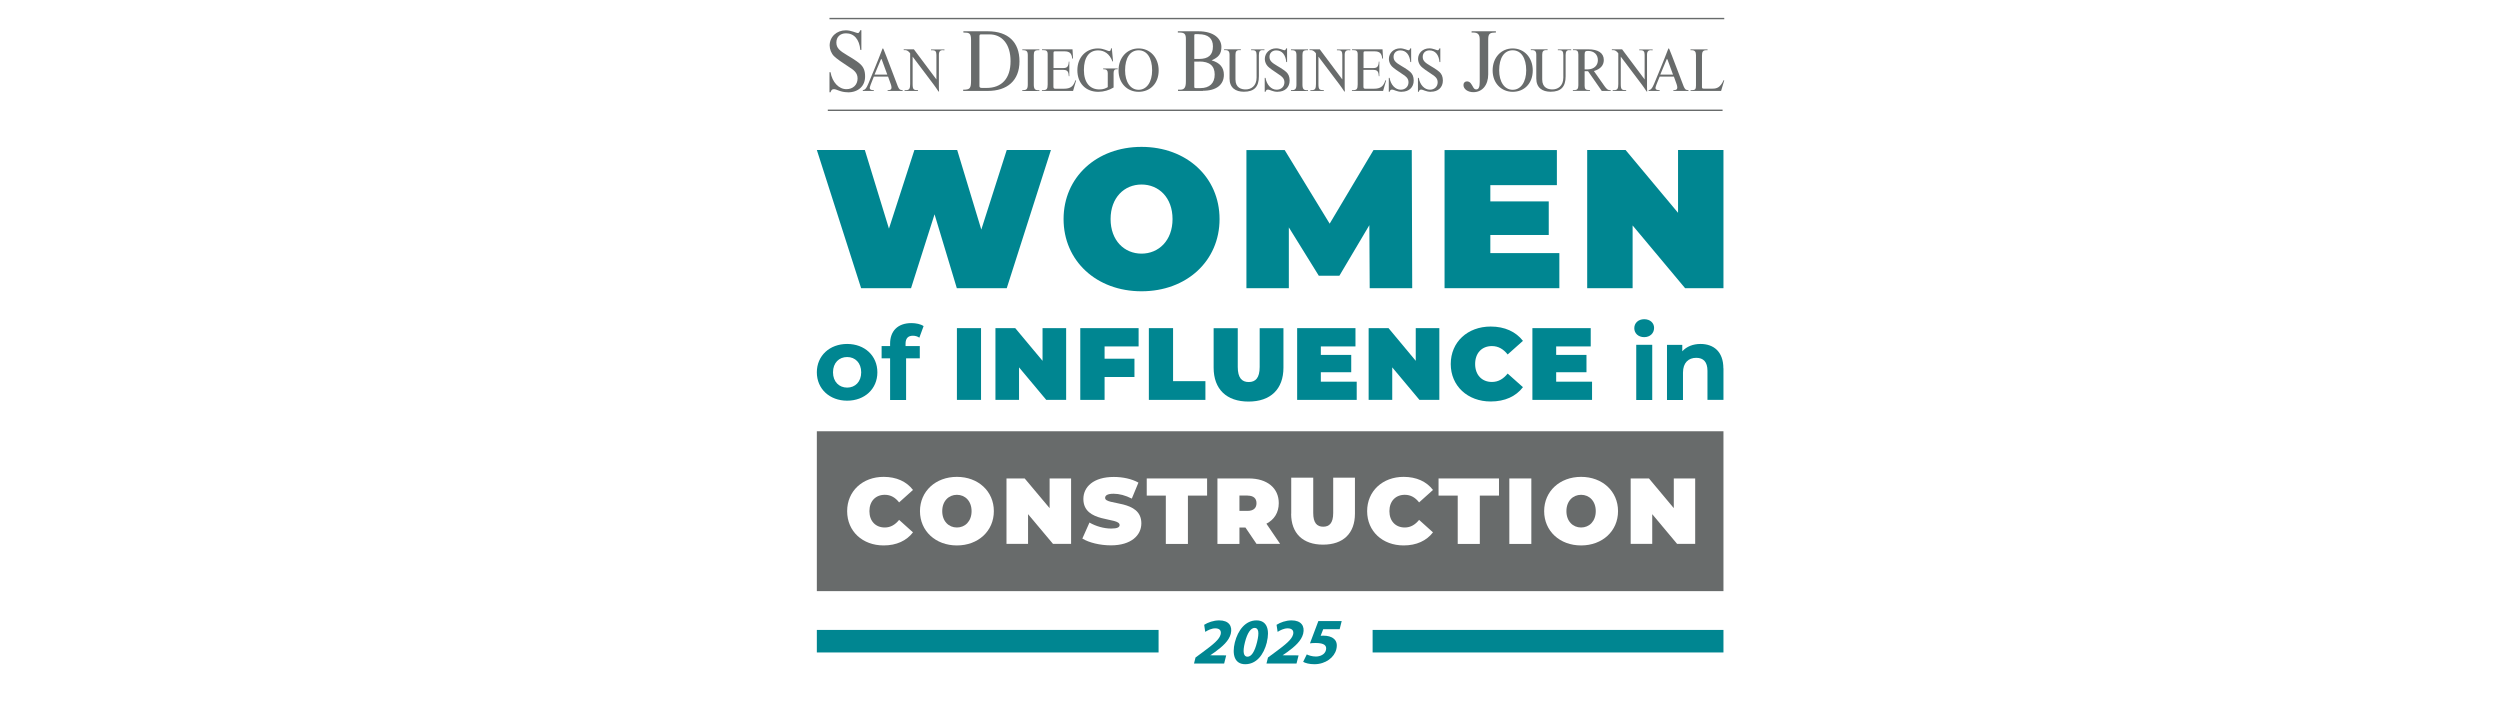 <?xml version="1.0" encoding="UTF-8"?>
<svg id="Layer_1" data-name="Layer 1" xmlns="http://www.w3.org/2000/svg" viewBox="0 0 282.89 79.96">
  <defs>
    <style>
      .cls-1 {
        fill: #686b6b;
      }

      .cls-2 {
        fill: #fff;
      }

      .cls-3 {
        fill: #008691;
      }
    </style>
  </defs>
  <rect class="cls-2" width="282.89" height="79.96"/>
  <rect class="cls-1" x="92.43" y="48.8" width="102.59" height="18.09"/>
  <rect class="cls-3" x="92.43" y="71.28" width="38.67" height="2.55"/>
  <rect class="cls-3" x="155.32" y="71.28" width="39.7" height="2.55"/>
  <polygon class="cls-3" points="118.92 16.97 113.92 32.61 108.27 32.61 105.75 24.25 103.09 32.61 97.44 32.61 92.43 16.97 97.86 16.97 100.59 25.87 103.47 16.97 108.31 16.97 111.04 25.98 113.92 16.97 118.92 16.97"/>
  <path class="cls-3" d="M120.35,24.79c0-4.73,3.73-8.17,8.82-8.17s8.83,3.43,8.83,8.17-3.73,8.17-8.83,8.17-8.82-3.44-8.82-8.17M132.68,24.79c0-2.44-1.56-3.91-3.51-3.91s-3.5,1.48-3.5,3.91,1.56,3.91,3.5,3.91,3.51-1.48,3.51-3.91"/>
  <polygon class="cls-3" points="154.99 32.61 154.95 25.48 151.56 31.2 149.23 31.2 145.84 25.73 145.84 32.61 141.04 32.61 141.04 16.98 145.37 16.98 150.46 25.31 155.42 16.98 159.75 16.98 159.8 32.61 154.99 32.61"/>
  <polygon class="cls-3" points="176.45 28.64 176.45 32.61 163.46 32.61 163.46 16.98 176.17 16.98 176.17 20.95 168.64 20.95 168.64 22.79 175.25 22.79 175.25 26.59 168.64 26.59 168.64 28.64 176.45 28.64"/>
  <polygon class="cls-3" points="195.02 16.97 195.02 32.61 190.68 32.61 184.74 25.51 184.74 32.61 179.6 32.61 179.6 16.97 183.94 16.97 189.88 24.08 189.88 16.97 195.02 16.97"/>
  <path class="cls-3" d="M92.43,42.13c0-1.88,1.45-3.21,3.43-3.21s3.42,1.33,3.42,3.21-1.44,3.21-3.42,3.21-3.43-1.33-3.43-3.21M97.45,42.13c0-1.07-.68-1.73-1.59-1.73s-1.6.65-1.6,1.73.7,1.73,1.6,1.73,1.59-.65,1.59-1.73"/>
  <path class="cls-3" d="M102.48,39.16h1.6v1.39h-1.55v4.71h-1.81v-4.71h-.96v-1.39h.96v-.28c0-1.4.85-2.32,2.41-2.32.51,0,1.05.11,1.38.34l-.48,1.31c-.2-.14-.45-.22-.73-.22-.54,0-.83.29-.83.9v.27h.01Z"/>
  <rect class="cls-3" x="108.28" y="37.13" width="2.73" height="8.12"/>
  <polygon class="cls-3" points="120.64 37.13 120.64 45.25 118.39 45.25 115.31 41.57 115.31 45.25 112.64 45.25 112.64 37.13 114.88 37.13 117.97 40.83 117.97 37.13 120.64 37.13"/>
  <polygon class="cls-3" points="124.99 39.2 124.99 40.59 128.37 40.59 128.37 42.66 124.99 42.66 124.99 45.25 122.24 45.25 122.24 37.13 128.84 37.13 128.84 39.2 124.99 39.2"/>
  <polygon class="cls-3" points="130 37.13 132.74 37.13 132.74 43.13 136.4 43.13 136.4 45.25 130 45.25 130 37.13"/>
  <path class="cls-3" d="M137.33,41.6v-4.46h2.73v4.38c0,1.24.47,1.71,1.24,1.71s1.24-.46,1.24-1.71v-4.38h2.69v4.46c0,2.44-1.46,3.84-3.95,3.84s-3.95-1.4-3.95-3.84"/>
  <polygon class="cls-3" points="153.52 43.19 153.52 45.25 146.78 45.25 146.78 37.13 153.38 37.13 153.38 39.2 149.46 39.2 149.46 40.16 152.9 40.16 152.9 42.12 149.46 42.12 149.46 43.19 153.52 43.19"/>
  <polygon class="cls-3" points="162.87 37.13 162.87 45.25 160.62 45.25 157.54 41.57 157.54 45.25 154.87 45.25 154.87 37.13 157.12 37.13 160.2 40.83 160.2 37.13 162.87 37.13"/>
  <path class="cls-3" d="M164.16,41.19c0-2.49,1.91-4.24,4.52-4.24,1.59,0,2.84.58,3.65,1.62l-1.73,1.54c-.47-.6-1.05-.95-1.78-.95-1.14,0-1.9.79-1.9,2.03s.77,2.03,1.9,2.03c.73,0,1.3-.35,1.78-.95l1.73,1.54c-.8,1.05-2.05,1.62-3.65,1.62-2.61,0-4.52-1.76-4.52-4.24"/>
  <polygon class="cls-3" points="180.15 43.19 180.15 45.25 173.4 45.25 173.4 37.13 180 37.13 180 39.2 176.09 39.2 176.09 40.16 179.52 40.16 179.52 42.12 176.09 42.12 176.09 43.19 180.15 43.19"/>
  <path class="cls-3" d="M184.93,37.13c0-.57.45-1.01,1.12-1.01s1.12.42,1.12.98c0,.6-.45,1.05-1.12,1.05s-1.12-.44-1.12-1.01M185.15,39.02h1.81v6.24h-1.81v-6.24Z"/>
  <path class="cls-3" d="M195.02,41.68v3.57h-1.81v-3.29c0-1.01-.46-1.47-1.27-1.47-.87,0-1.5.54-1.5,1.68v3.09h-1.81v-6.24h1.73v.73c.49-.54,1.22-.83,2.06-.83,1.47,0,2.59.85,2.59,2.76"/>
  <path class="cls-2" d="M95.86,57.84c0-2.27,1.75-3.88,4.13-3.88,1.45,0,2.59.53,3.32,1.48l-1.57,1.41c-.43-.55-.95-.86-1.62-.86-1.04,0-1.74.72-1.74,1.85s.7,1.85,1.74,1.85c.66,0,1.18-.32,1.62-.86l1.57,1.41c-.73.95-1.87,1.48-3.32,1.48-2.38,0-4.13-1.59-4.13-3.88"/>
  <path class="cls-2" d="M104.1,57.84c0-2.25,1.77-3.88,4.18-3.88s4.18,1.63,4.18,3.88-1.77,3.88-4.18,3.88-4.18-1.63-4.18-3.88M109.94,57.84c0-1.15-.74-1.85-1.66-1.85s-1.66.7-1.66,1.85.74,1.85,1.66,1.85,1.66-.7,1.66-1.85"/>
  <polygon class="cls-2" points="121.2 54.14 121.2 61.54 119.15 61.54 116.33 58.18 116.33 61.54 113.89 61.54 113.89 54.14 115.95 54.14 118.77 57.5 118.77 54.14 121.2 54.14"/>
  <path class="cls-2" d="M122.47,60.95l.81-1.82c.7.41,1.63.68,2.45.68.71,0,.96-.15.96-.4,0-.93-4.1-.18-4.1-2.95,0-1.37,1.15-2.49,3.44-2.49,1,0,2.02.21,2.79.64l-.75,1.81c-.73-.37-1.42-.55-2.06-.55-.73,0-.96.21-.96.47,0,.89,4.1.14,4.1,2.88,0,1.35-1.15,2.49-3.44,2.49-1.24,0-2.49-.31-3.22-.76"/>
  <polygon class="cls-2" points="131.92 56.08 129.76 56.08 129.76 54.14 136.59 54.14 136.59 56.08 134.42 56.08 134.42 61.55 131.92 61.55 131.92 56.08"/>
  <path class="cls-2" d="M140.93,59.69h-.68v1.86h-2.49v-7.41h3.56c2.06,0,3.38,1.08,3.38,2.79,0,1.07-.51,1.87-1.4,2.33l1.55,2.28h-2.67l-1.26-1.86h0ZM141.16,56.07h-.91v1.74h.91c.69,0,1.02-.33,1.02-.87s-.33-.86-1.02-.86"/>
  <path class="cls-2" d="M146.11,58.13v-4.08h2.49v4c0,1.13.43,1.55,1.13,1.55s1.13-.42,1.13-1.55v-4h2.46v4.08c0,2.23-1.33,3.5-3.61,3.5s-3.61-1.28-3.61-3.5"/>
  <path class="cls-2" d="M154.7,57.84c0-2.27,1.75-3.88,4.13-3.88,1.45,0,2.59.53,3.32,1.48l-1.57,1.41c-.43-.55-.95-.86-1.62-.86-1.04,0-1.74.72-1.74,1.85s.7,1.85,1.74,1.85c.66,0,1.18-.32,1.62-.86l1.57,1.41c-.73.95-1.87,1.48-3.32,1.48-2.38,0-4.13-1.59-4.13-3.88"/>
  <polygon class="cls-2" points="164.95 56.08 162.78 56.08 162.78 54.14 169.62 54.14 169.62 56.08 167.45 56.08 167.45 61.55 164.95 61.55 164.95 56.08"/>
  <rect class="cls-2" x="170.79" y="54.14" width="2.49" height="7.41"/>
  <path class="cls-2" d="M174.73,57.84c0-2.25,1.77-3.88,4.18-3.88s4.18,1.63,4.18,3.88-1.77,3.88-4.18,3.88-4.18-1.63-4.18-3.88M180.57,57.84c0-1.15-.74-1.85-1.66-1.85s-1.66.7-1.66,1.85.74,1.85,1.66,1.85,1.66-.7,1.66-1.85"/>
  <polygon class="cls-2" points="191.82 54.14 191.82 61.54 189.77 61.54 186.96 58.18 186.96 61.54 184.52 61.54 184.52 54.14 186.59 54.14 189.4 57.5 189.4 54.14 191.82 54.14"/>
  <path class="cls-1" d="M95.93,10.44c-.84,0-1.23-.35-1.57-.35-.19,0-.3.09-.38.35h-.12v-2.27h.12c.19,1.13.93,1.92,1.8,1.92.74,0,1.26-.49,1.26-1.21,0-.66-.45-.97-.97-1.3-.69-.44-1.45-.97-1.7-1.23-.3-.3-.49-.78-.49-1.2,0-.99.79-1.72,1.83-1.72.63,0,1.16.31,1.38.31.13,0,.26-.32.26-.32h.12v2.23h-.12c-.11-1.21-.71-1.88-1.62-1.88-.66,0-1.09.41-1.09,1.04s.37.93,1.24,1.45c0,0,1.03.59,1.44.97.39.35.57.76.57,1.4.02,1.11-.78,1.82-1.94,1.82"/>
  <path class="cls-1" d="M100.44,10.29v-.09c.39,0,.55-.11.36-.67-.09-.26-.31-.86-.31-.86h-1.61s-.33.81-.36.91c-.19.46-.14.62.36.62v.09h-1.25v-.09c.24-.04.38-.14.61-.69.19-.45,1.16-2.77,1.61-3.98.01-.04.03-.05.05-.05s.04.02.06.05c.23.51,1.52,3.97,1.63,4.23.14.32.21.43.55.44v.09h-1.71v-.02h0v.02h0ZM99.76,6.72s-.03-.05-.04-.05-.04.03-.04.05c-.28.69-.72,1.72-.72,1.72h1.44s-.37-1.01-.63-1.72"/>
  <path class="cls-1" d="M106.71,5.67c-.31,0-.47.14-.47.52v3.44c0,.18,0,.54.02.73h-.06c-.17-.27-.4-.59-.54-.78l-2.39-3.17v3.1c0,.63.11.69.61.69v.09h-1.52v-.09h.14c.39,0,.49-.16.49-.7v-3.46s-.23-.37-.58-.37h-.15v-.09h1.15l2.55,3.41v-2.78c0-.37-.12-.52-.41-.52h-.2v-.09h1.52v.09h-.16.01v-.02h0Z"/>
  <path class="cls-1" d="M111.77,10.29h-2.78v-.14c.77,0,.89-.14.89-1.07v-4.53c0-.82-.19-.86-.87-.87v-.14h2.77c2.29,0,3.58,1.22,3.58,3.4s-1.38,3.35-3.6,3.35M111.13,9.95h.51c1.68,0,2.72-1.04,2.71-3.04,0-1.94-.99-3.02-2.38-3.02h-.97c-.11,0-.17.06-.17.19v5.67c0,.14.09.2.29.2"/>
  <path class="cls-1" d="M115.68,10.29v-.09h.08c.39,0,.54-.11.54-.65v-3.3c0-.44-.13-.57-.55-.57h-.07v-.09h1.93v.09h-.09c-.44,0-.54.12-.54.57v3.3c0,.54.14.66.54.66h.09v.09h-1.93Z"/>
  <path class="cls-1" d="M121.43,10.29h-3.53v-.09h.11c.43,0,.54-.12.54-.65v-3.41c0-.37-.14-.47-.52-.47h-.12v-.09h3.45l.06,1.04h-.09c-.07-.59-.3-.81-.88-.81h-1.08c-.12,0-.16.04-.16.19v1.7h1.13c.42,0,.57-.19.6-.73h.06v1.65h-.06c-.03-.38-.06-.71-.59-.71h-1.15v1.88c0,.19.05.25.21.25h.99c.73,0,1.07-.27,1.28-.94h.09l-.34,1.17h0s0,.02,0,.02Z"/>
  <path class="cls-1" d="M126.34,7.83c-.22,0-.33.14-.33.43v1.64c-.5.31-1.12.49-1.73.49-1.42,0-2.37-.97-2.37-2.44s.98-2.47,2.33-2.47c.66,0,1.09.3,1.27.3.14,0,.18-.07.21-.31h.09l.14,1.48h-.07c-.32-.87-.93-1.25-1.62-1.25-1.03,0-1.61.81-1.61,2.22s.66,2.2,1.76,2.2c.44,0,.7-.12.94-.26v-1.58c0-.29-.14-.44-.39-.44h-.13v-.09h1.64v.09h-.13,0Z"/>
  <path class="cls-1" d="M128.84,10.39c-1.26,0-2.27-.95-2.27-2.42s.98-2.49,2.27-2.49,2.27,1.02,2.27,2.49-.96,2.42-2.27,2.42M128.84,5.69c-.96,0-1.53.86-1.53,2.27,0,1.29.59,2.2,1.53,2.2s1.53-.91,1.53-2.2c0-1.41-.59-2.27-1.53-2.27"/>
  <path class="cls-1" d="M136.12,10.29h-2.82v-.14h.23c.49,0,.66-.24.66-.94v-4.8c0-.57-.16-.73-.75-.73h-.16v-.14h2.33c1.79,0,2.6.87,2.6,1.77,0,.79-.32,1.17-1.11,1.52.94.27,1.39.81,1.39,1.63,0,1.12-.84,1.81-2.37,1.81M135.63,3.86h-.37c-.09,0-.12.06-.12.16v2.65h.53c1.08,0,1.58-.45,1.58-1.42,0-.91-.55-1.38-1.62-1.38M135.71,6.97h-.57v2.86c0,.11.05.14.17.14h.52c1.04,0,1.62-.55,1.62-1.54s-.59-1.47-1.74-1.47"/>
  <path class="cls-1" d="M142.87,5.67c-.31,0-.42.16-.42.56v2.4c0,1.2-.53,1.75-1.7,1.75-.92,0-1.62-.43-1.62-1.5v-2.67c0-.4-.14-.54-.5-.54h-.12v-.09h1.9v.09h-.15c-.34,0-.46.15-.46.52v2.8c0,.96.68,1.13,1.15,1.13.59,0,1.24-.35,1.24-1.35v-2.54c0-.41-.12-.55-.45-.55h-.17v-.09h1.51v.09h-.21Z"/>
  <path class="cls-1" d="M144.58,10.39c-.58,0-.86-.25-1.11-.25-.14,0-.21.06-.27.25h-.09v-1.58h.09c.13.79.65,1.34,1.26,1.34.51,0,.88-.34.88-.84,0-.45-.32-.69-.68-.92-.47-.31-1.02-.69-1.19-.87-.21-.21-.35-.54-.35-.84,0-.69.55-1.21,1.28-1.21.44,0,.81.22.97.22.09,0,.18-.22.18-.22h.09v1.55h-.09c-.08-.84-.49-1.32-1.14-1.32-.45,0-.76.29-.76.73s.26.66.87,1.02c0,0,.73.42,1.01.68.27.25.39.52.4.98,0,.78-.54,1.27-1.35,1.27"/>
  <path class="cls-1" d="M146.08,10.29v-.09h.08c.39,0,.54-.11.54-.65v-3.3c0-.44-.13-.57-.55-.57h-.07v-.09h1.93v.09h-.09c-.44,0-.54.12-.54.57v3.3c0,.54.14.66.54.66h.09v.09h-1.93,0Z"/>
  <path class="cls-1" d="M152.63,5.67c-.31,0-.47.14-.47.52v3.44c0,.18,0,.54.02.73h-.06c-.17-.27-.4-.59-.54-.78l-2.39-3.17v3.1c0,.63.11.69.61.69v.09h-1.52v-.09h.14c.39,0,.49-.16.49-.7v-3.46s-.23-.37-.58-.37h-.15v-.09h1.16l2.55,3.41v-2.78c0-.37-.12-.52-.41-.52h-.2v-.09h1.52v.09h-.17v-.02h0Z"/>
  <path class="cls-1" d="M156.51,10.29h-3.53v-.09h.11c.43,0,.54-.12.54-.65v-3.41c0-.37-.14-.47-.52-.47h-.12v-.09h3.45l.06,1.04h-.09c-.07-.59-.3-.81-.88-.81h-1.08c-.12,0-.16.04-.16.19v1.7h1.13c.42,0,.57-.19.6-.73h.06v1.65h-.06c-.03-.38-.06-.71-.59-.71h-1.15v1.88c0,.19.05.25.21.25h.99c.73,0,1.07-.27,1.28-.94h.09l-.34,1.17h0v.02h0Z"/>
  <path class="cls-1" d="M158.62,10.39c-.58,0-.86-.25-1.11-.25-.14,0-.21.06-.27.25h-.09v-1.58h.09c.13.79.65,1.34,1.26,1.34.51,0,.88-.34.88-.84,0-.45-.31-.69-.68-.92-.48-.31-1.02-.69-1.19-.87-.21-.21-.35-.54-.35-.84,0-.69.55-1.21,1.28-1.21.44,0,.81.22.97.22.09,0,.18-.22.18-.22h.09v1.55h-.09c-.08-.84-.49-1.32-1.14-1.32-.46,0-.76.29-.76.73s.26.66.87,1.02c0,0,.73.42,1.01.68.27.25.39.52.4.98,0,.78-.54,1.27-1.35,1.27"/>
  <path class="cls-1" d="M161.92,10.39c-.58,0-.86-.25-1.11-.25-.14,0-.21.06-.27.25h-.09v-1.58h.09c.13.79.65,1.34,1.26,1.34.51,0,.88-.34.88-.84,0-.45-.31-.69-.68-.92-.48-.31-1.02-.69-1.19-.87-.21-.21-.35-.54-.35-.84,0-.69.55-1.21,1.28-1.21.44,0,.81.22.97.22.09,0,.18-.22.18-.22h.09v1.55h-.09c-.08-.84-.49-1.32-1.14-1.32-.46,0-.76.29-.76.73s.26.66.87,1.02c0,0,.73.42,1.01.68.27.25.39.52.4.98,0,.78-.54,1.27-1.35,1.27"/>
  <path class="cls-1" d="M169.13,3.69c-.59,0-.73.18-.73.79v3.93c0,1.22-.67,2.02-1.68,2.02-.63,0-1.12-.35-1.12-.81,0-.26.17-.41.4-.41.37,0,.51.34.66.59.09.16.17.32.38.32.28,0,.4-.25.4-.86v-4.79c0-.55-.19-.79-.75-.79h-.17v-.14h2.75v.14h-.15,0Z"/>
  <path class="cls-1" d="M171.17,10.39c-1.26,0-2.27-.95-2.27-2.42s.98-2.49,2.27-2.49,2.27,1.02,2.27,2.49-.96,2.42-2.27,2.42M171.17,5.69c-.96,0-1.53.86-1.53,2.27,0,1.29.59,2.2,1.53,2.2s1.53-.91,1.53-2.2c0-1.41-.59-2.27-1.53-2.27"/>
  <path class="cls-1" d="M177.58,5.67c-.31,0-.42.16-.42.56v2.4c0,1.2-.53,1.75-1.7,1.75-.92,0-1.62-.43-1.62-1.5v-2.67c0-.4-.14-.54-.5-.54h-.12v-.09h1.9v.09h-.15c-.34,0-.46.15-.46.52v2.8c0,.96.68,1.13,1.15,1.13.59,0,1.24-.35,1.24-1.35v-2.54c0-.41-.12-.55-.45-.55h-.17v-.09h1.51v.09h-.21Z"/>
  <path class="cls-1" d="M181.25,10.29l-1.55-2.23h-.39v1.67c0,.34.13.46.49.46h.12v.09h-1.94v-.09h.17c.33,0,.45-.15.45-.55v-3.45c0-.38-.11-.52-.45-.52h-.16v-.09h1.72c1.15,0,1.77.43,1.77,1.21,0,.6-.38,1.03-1.12,1.25l1.21,1.72c.24.33.38.44.6.44h.09v.09h-1.04.03,0ZM179.7,5.76c-.3,0-.39.07-.39.41v1.68h.39c.67-.02,1.11-.44,1.11-1.04,0-.63-.43-1.05-1.12-1.05"/>
  <path class="cls-1" d="M186.84,5.67c-.31,0-.47.14-.47.52v3.44c0,.18,0,.54.02.73h-.06c-.17-.27-.4-.59-.54-.78l-2.39-3.17v3.1c0,.63.11.69.61.69v.09h-1.52v-.09h.14c.39,0,.49-.16.49-.7v-3.46s-.23-.37-.58-.37h-.15v-.09h1.16l2.55,3.41v-2.78c0-.37-.12-.52-.41-.52h-.2v-.09h1.52v.09h-.17v-.02h0Z"/>
  <path class="cls-1" d="M189.35,10.29v-.09c.4,0,.55-.11.37-.67-.09-.26-.31-.86-.31-.86h-1.61s-.33.81-.37.91c-.19.46-.14.62.37.62v.09h-1.25v-.09c.24-.04.38-.14.61-.69.19-.45,1.16-2.77,1.61-3.98,0-.04.03-.05.05-.05s.04.02.06.05c.23.51,1.52,3.97,1.63,4.23.14.32.21.43.55.44v.09h-1.71v-.02h0v.02ZM188.67,6.72s-.03-.05-.04-.05-.04.03-.04.05c-.28.69-.72,1.72-.72,1.72h1.44s-.37-1.01-.63-1.72"/>
  <path class="cls-1" d="M194.75,10.29h-3.45v-.09h.15c.37,0,.46-.11.46-.52v-3.45c0-.39-.14-.55-.49-.55h-.13v-.09h1.93v.09h-.14c-.36,0-.49.16-.49.59v3.58c0,.14.06.18.18.18h1.02c.5,0,.88-.14,1.25-.96l.07.02-.36,1.21h0Z"/>
  <rect class="cls-1" x="93.86" y="2.02" width="101.25" height=".16"/>
  <rect class="cls-1" x="93.67" y="12.4" width="101.25" height=".16"/>
  <g>
    <path class="cls-3" d="M135.11,75.08l.17-.68.76-.56c1.28-.94,1.93-1.48,2.08-2.04.1-.39-.06-.7-.61-.7-.41,0-.83.21-1.13.4l-.12-.8c.43-.27,1.05-.5,1.7-.5,1.09,0,1.52.64,1.31,1.51-.2.8-.94,1.45-1.79,2.07l-.54.37h0s1.81.01,1.81.01l-.23.92h-3.4Z"/>
    <path class="cls-3" d="M143.36,72.66c-.37,1.48-1.22,2.5-2.45,2.5s-1.51-1.12-1.18-2.47c.35-1.39,1.21-2.49,2.45-2.49s1.5,1.14,1.17,2.46ZM140.87,72.69c-.28,1.1-.15,1.62.29,1.62s.81-.55,1.08-1.64.18-1.62-.27-1.62c-.41,0-.82.52-1.1,1.64Z"/>
    <path class="cls-3" d="M143.31,75.08l.17-.68.76-.56c1.28-.94,1.93-1.48,2.08-2.04.1-.39-.06-.7-.62-.7-.41,0-.83.21-1.13.4l-.12-.8c.43-.27,1.05-.5,1.7-.5,1.09,0,1.52.64,1.31,1.51-.2.8-.94,1.45-1.79,2.07l-.54.37h0s1.81.01,1.81.01l-.23.92h-3.4Z"/>
    <path class="cls-3" d="M151.59,71.2h-1.86l-.29.74c.11-.01.2-.01.31-.01.46,0,.9.1,1.18.35.3.24.42.64.28,1.2-.22.89-1.19,1.68-2.48,1.68-.58,0-1.04-.13-1.27-.27l.41-.84c.19.1.59.24,1.03.24.47,0,1.02-.22,1.14-.73s-.19-.8-1.15-.8c-.27,0-.45.01-.66.04l.95-2.52h2.64l-.23.92Z"/>
  </g>
</svg>